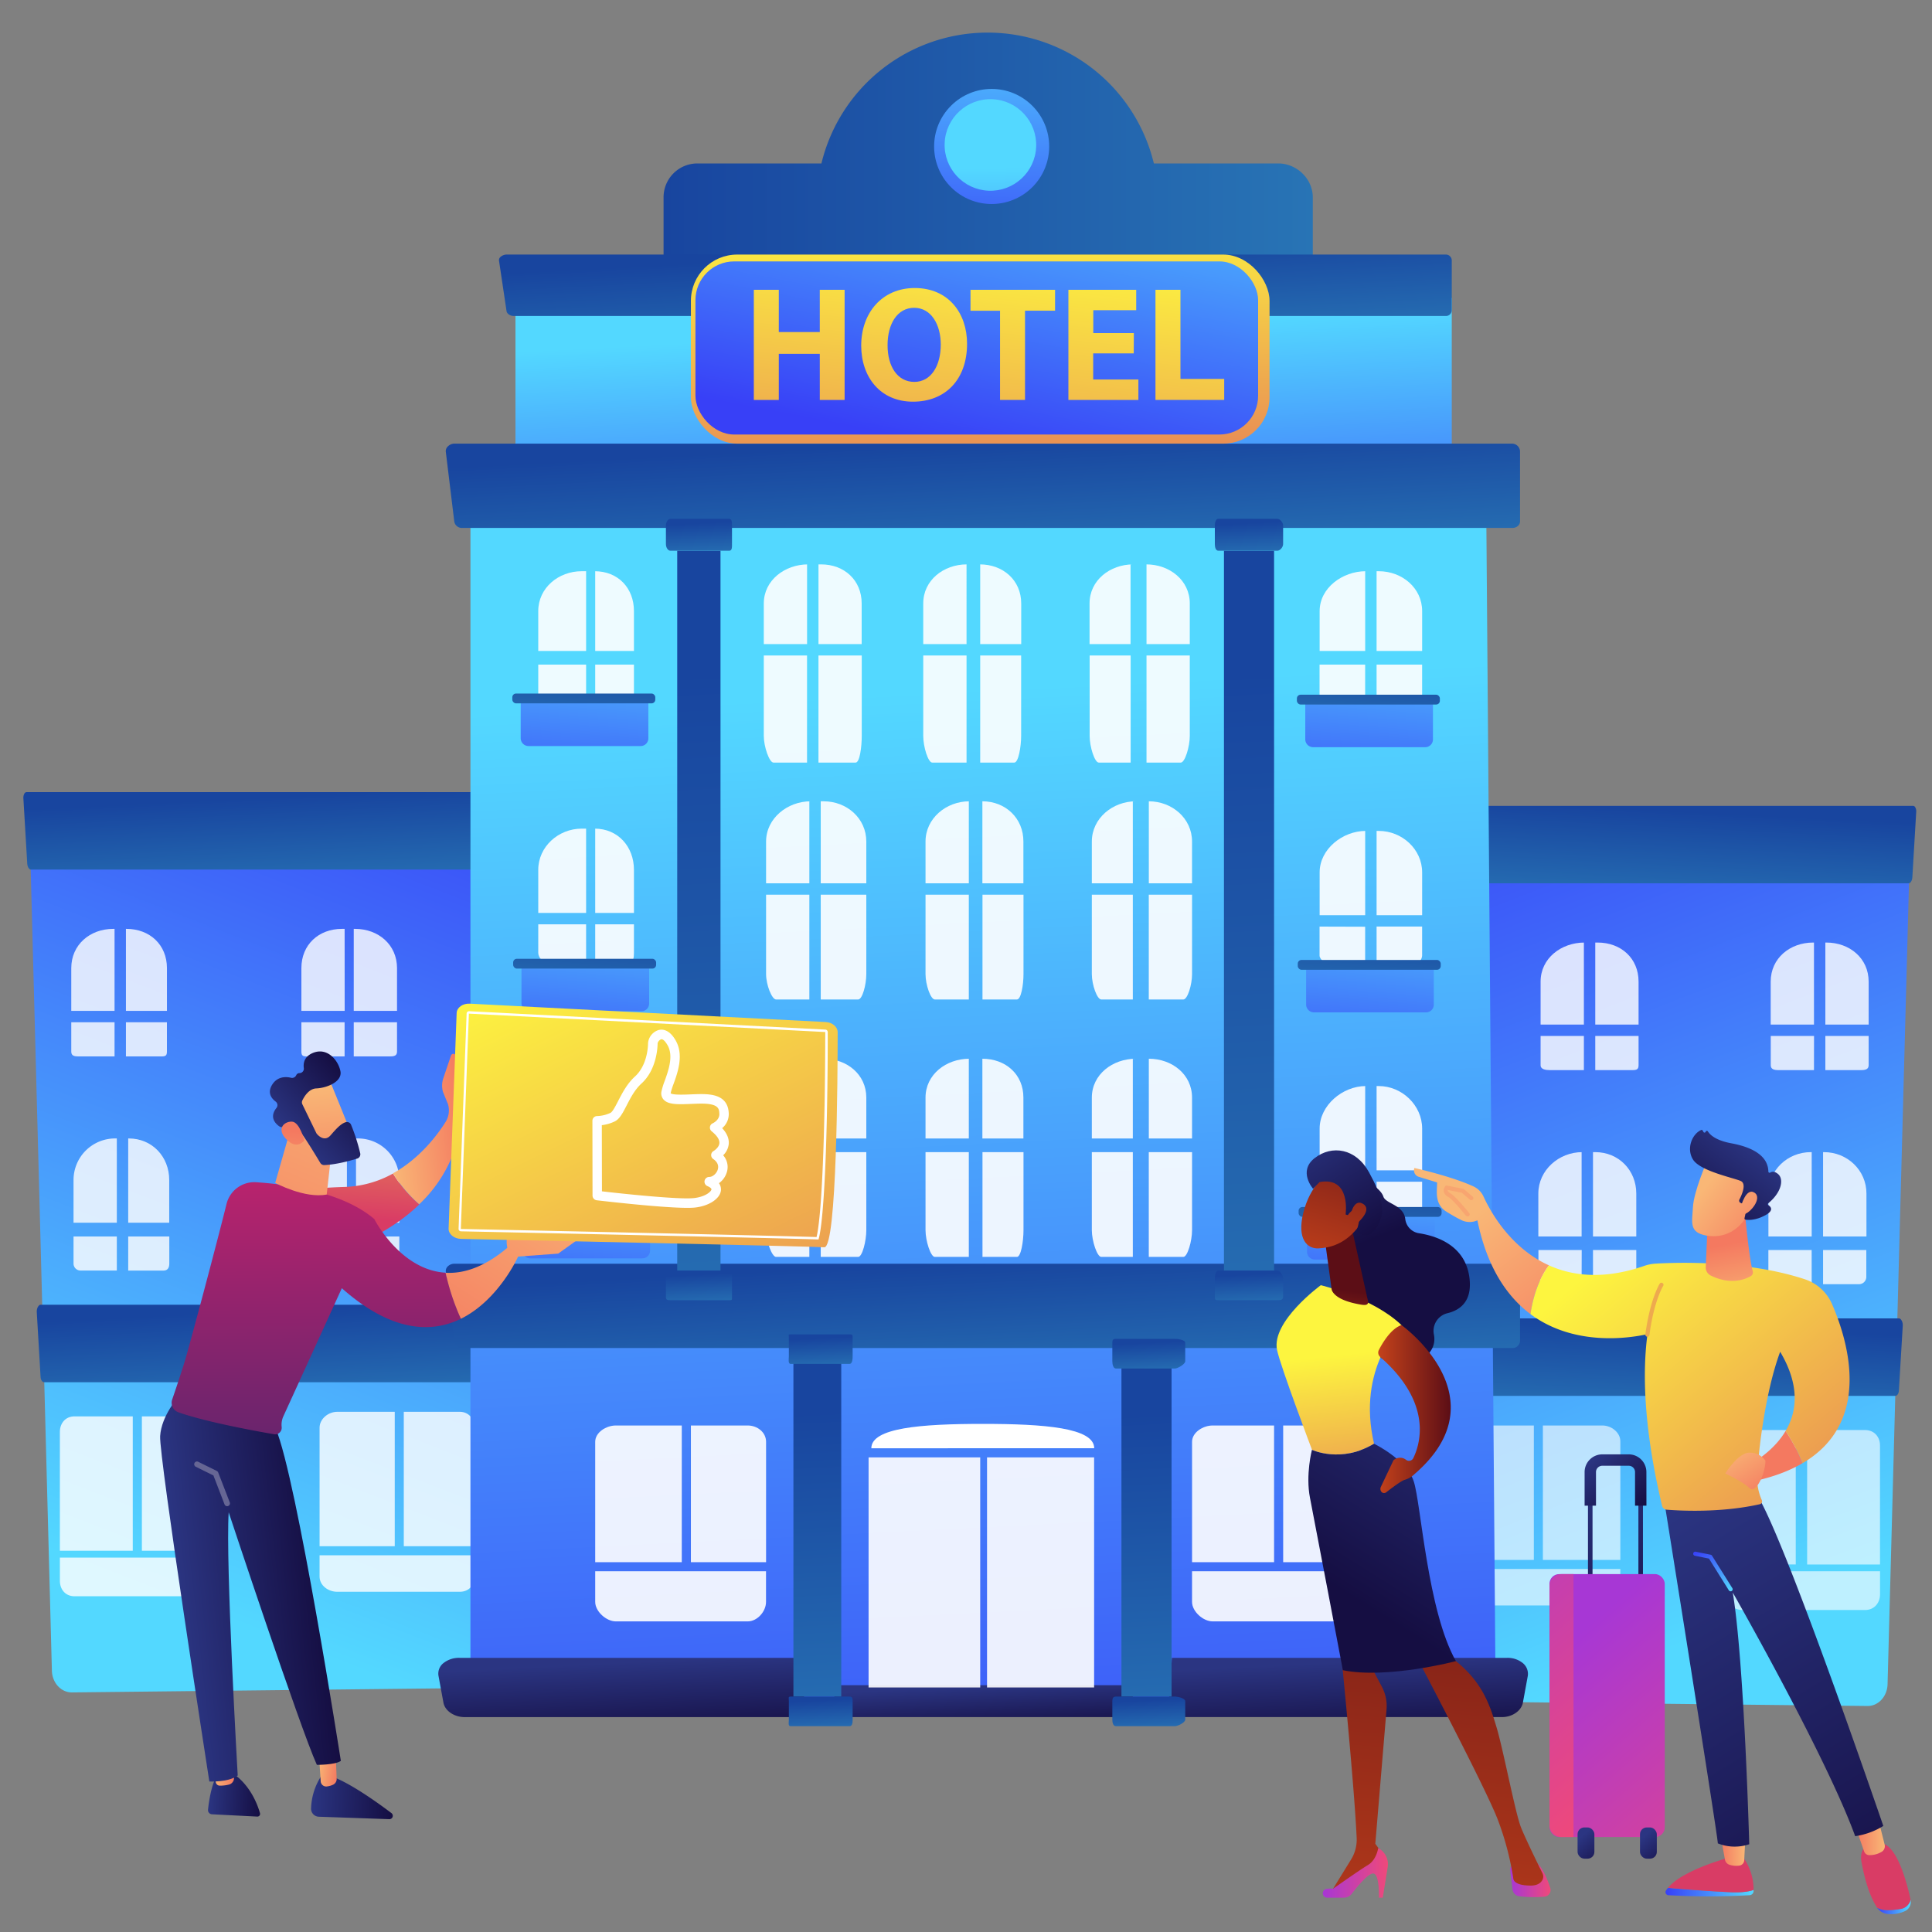 <svg xmlns="http://www.w3.org/2000/svg" xmlns:xlink="http://www.w3.org/1999/xlink" id="Layer_1" data-name="Layer 1" viewBox="0 0 1000 1000"><rect x="0" y="0" width="1000" height="1000" fill="#808080" stroke="none"/><defs><style>.cls-1{fill:url(#linear-gradient);}.cls-2{fill:url(#linear-gradient-2);}.cls-3{fill:url(#linear-gradient-3);}.cls-4{fill:url(#linear-gradient-4);}.cls-5{opacity:0.69;}.cls-27,.cls-6{fill:#fff;}.cls-6,.cls-9{opacity:0.9;}.cls-7{fill:url(#linear-gradient-5);}.cls-8{fill:url(#linear-gradient-6);}.cls-10{fill:url(#linear-gradient-7);}.cls-11{fill:url(#linear-gradient-8);}.cls-12{fill:url(#linear-gradient-9);}.cls-13{fill:url(#linear-gradient-10);}.cls-14{fill:url(#linear-gradient-11);}.cls-15{fill:url(#linear-gradient-12);}.cls-16{fill:url(#linear-gradient-13);}.cls-17{fill:url(#linear-gradient-14);}.cls-18{fill:url(#linear-gradient-15);}.cls-19{fill:url(#linear-gradient-16);}.cls-20{fill:url(#linear-gradient-17);}.cls-21{fill:url(#linear-gradient-18);}.cls-22{fill:url(#linear-gradient-19);}.cls-23{fill:url(#linear-gradient-20);}.cls-24{fill:url(#linear-gradient-21);}.cls-25{fill:url(#linear-gradient-22);}.cls-26{fill:url(#linear-gradient-23);}.cls-28{fill:url(#linear-gradient-24);}.cls-29{fill:url(#linear-gradient-25);}.cls-30{fill:url(#linear-gradient-26);}.cls-31{fill:url(#linear-gradient-27);}.cls-32{fill:url(#linear-gradient-28);}.cls-33{fill:url(#linear-gradient-29);}.cls-34{fill:url(#linear-gradient-30);}.cls-35{fill:url(#linear-gradient-31);}.cls-36{fill:url(#linear-gradient-32);}.cls-37{fill:url(#linear-gradient-33);}.cls-38{fill:url(#linear-gradient-34);}.cls-39{fill:url(#linear-gradient-35);}.cls-40{fill:url(#linear-gradient-36);}.cls-41{fill:url(#linear-gradient-37);}.cls-42{fill:url(#linear-gradient-38);}.cls-43{fill:url(#linear-gradient-39);}.cls-44{fill:url(#linear-gradient-40);}.cls-45{fill:url(#linear-gradient-41);}.cls-46{fill:url(#linear-gradient-42);}.cls-47{fill:url(#linear-gradient-43);}.cls-48{fill:url(#linear-gradient-44);}.cls-49{fill:url(#linear-gradient-45);}.cls-50{fill:url(#linear-gradient-46);}.cls-51{fill:url(#linear-gradient-47);}.cls-52{fill:url(#linear-gradient-48);}.cls-53{fill:url(#linear-gradient-49);}.cls-54{fill:url(#linear-gradient-50);}.cls-55{fill:url(#linear-gradient-51);}.cls-56{fill:url(#linear-gradient-52);}.cls-57{fill:url(#linear-gradient-53);}.cls-58{fill:#666694;}.cls-59{fill:url(#linear-gradient-54);}.cls-60{fill:url(#linear-gradient-55);}.cls-61{fill:url(#linear-gradient-56);}.cls-62{fill:url(#linear-gradient-57);}.cls-63{fill:url(#linear-gradient-58);}.cls-64{fill:url(#linear-gradient-59);}.cls-65{fill:url(#linear-gradient-60);}.cls-66{fill:url(#linear-gradient-61);}.cls-67{fill:url(#linear-gradient-62);}.cls-68{fill:url(#linear-gradient-63);}.cls-69{fill:url(#linear-gradient-64);}.cls-70{fill:url(#linear-gradient-65);}.cls-71{fill:url(#linear-gradient-66);}.cls-72{fill:url(#linear-gradient-67);}.cls-73{fill:url(#linear-gradient-68);}.cls-74{fill:url(#linear-gradient-69);}.cls-75{fill:url(#linear-gradient-70);}.cls-76{fill:url(#linear-gradient-71);}.cls-77{fill:url(#linear-gradient-72);}.cls-78{fill:url(#linear-gradient-73);}.cls-79{fill:url(#linear-gradient-74);}.cls-80{fill:url(#linear-gradient-75);}.cls-81{fill:url(#linear-gradient-76);}.cls-82{fill:url(#linear-gradient-77);}.cls-83{fill:url(#linear-gradient-78);}.cls-84{fill:url(#linear-gradient-79);}.cls-85{fill:url(#linear-gradient-80);}.cls-86{fill:url(#linear-gradient-81);}.cls-87{fill:url(#linear-gradient-82);}.cls-88{fill:url(#linear-gradient-83);}.cls-89{fill:url(#linear-gradient-84);}.cls-90{fill:url(#linear-gradient-85);}.cls-91{fill:url(#linear-gradient-86);}.cls-92{fill:#eeaa4e;}.cls-93{fill:url(#linear-gradient-87);}.cls-94{fill:url(#linear-gradient-88);}.cls-95{fill:url(#linear-gradient-89);}.cls-96{fill:url(#linear-gradient-90);}.cls-97{fill:#f8a570;}.cls-98{fill:url(#linear-gradient-91);}.cls-99{fill:url(#linear-gradient-92);}.cls-100{fill:url(#linear-gradient-93);}.cls-101{fill:url(#New_Gradient_Swatch_20);}.cls-102{fill:url(#linear-gradient-94);}.cls-103{fill:url(#New_Gradient_Swatch_20-2);}.cls-104{fill:url(#linear-gradient-95);}</style><linearGradient id="linear-gradient" x1="343.46" y1="105.51" x2="679.5" y2="105.51" gradientUnits="userSpaceOnUse"><stop offset="0" stop-color="#18459f"></stop><stop offset="1" stop-color="#2874b5"></stop></linearGradient><linearGradient id="linear-gradient-2" x1="516.62" y1="1.57" x2="510.07" y2="147.28" gradientTransform="translate(203.94 -340.74) rotate(45)" gradientUnits="userSpaceOnUse"><stop offset="0" stop-color="#53d8ff"></stop><stop offset="1" stop-color="#3840f7"></stop></linearGradient><linearGradient id="linear-gradient-3" x1="512.85" y1="87.13" x2="514.84" y2="208.44" gradientTransform="translate(566.32 -440.3) rotate(87.62)" xlink:href="#linear-gradient-2"></linearGradient><linearGradient id="linear-gradient-4" x1="-3423.44" y1="829.1" x2="-3249.26" y2="380.11" gradientTransform="matrix(-1, 0, 0, 1, -2495.7, 0)" xlink:href="#linear-gradient-2"></linearGradient><linearGradient id="linear-gradient-5" x1="-3357.42" y1="685.14" x2="-3354.73" y2="738.64" gradientTransform="matrix(-1, 0, 0, 1, -2495.7, 0)" xlink:href="#linear-gradient"></linearGradient><linearGradient id="linear-gradient-6" x1="-3362.03" y1="419.76" x2="-3359.33" y2="473.49" gradientTransform="matrix(-1, 0, 0, 1, -2495.7, 0)" xlink:href="#linear-gradient"></linearGradient><linearGradient id="linear-gradient-7" x1="1275.03" y1="822.1" x2="1449.2" y2="373.11" gradientTransform="translate(-1198.83)" xlink:href="#linear-gradient-2"></linearGradient><linearGradient id="linear-gradient-8" x1="1341.12" y1="678.06" x2="1343.81" y2="731.56" gradientTransform="translate(-1198.83)" xlink:href="#linear-gradient"></linearGradient><linearGradient id="linear-gradient-9" x1="1336.51" y1="412.68" x2="1339.21" y2="466.41" gradientTransform="translate(-1198.83)" xlink:href="#linear-gradient"></linearGradient><linearGradient id="linear-gradient-10" x1="506.39" y1="169.92" x2="514.85" y2="338.3" gradientTransform="matrix(1, 0, 0, 1, 0, 0)" xlink:href="#linear-gradient-2"></linearGradient><linearGradient id="linear-gradient-11" x1="496.07" y1="356.64" x2="529.71" y2="1025.5" gradientTransform="matrix(1, 0, 0, 1, 0, 0)" xlink:href="#linear-gradient-2"></linearGradient><linearGradient id="linear-gradient-12" x1="508.49" y1="652.37" x2="512.15" y2="725.16" xlink:href="#linear-gradient"></linearGradient><linearGradient id="linear-gradient-13" x1="508.48" y1="227.89" x2="512.14" y2="300.68" xlink:href="#linear-gradient"></linearGradient><linearGradient id="linear-gradient-14" x1="504.54" y1="129.07" x2="507.43" y2="186.63" xlink:href="#linear-gradient"></linearGradient><linearGradient id="linear-gradient-15" x1="321.04" y1="860.6" x2="323.08" y2="901.17" gradientUnits="userSpaceOnUse"><stop offset="0" stop-color="#2b3582"></stop><stop offset="1" stop-color="#150e42"></stop></linearGradient><linearGradient id="linear-gradient-16" x1="696.77" y1="860.19" x2="698.79" y2="900.34" xlink:href="#linear-gradient-15"></linearGradient><linearGradient id="linear-gradient-17" x1="508.72" y1="872.48" x2="509.97" y2="897.3" xlink:href="#linear-gradient-15"></linearGradient><linearGradient id="linear-gradient-18" x1="420.09" y1="730.87" x2="429.25" y2="912.98" xlink:href="#linear-gradient"></linearGradient><linearGradient id="linear-gradient-19" x1="424.5" y1="692.73" x2="425.36" y2="709.99" xlink:href="#linear-gradient"></linearGradient><linearGradient id="linear-gradient-20" x1="424.47" y1="880.22" x2="425.34" y2="897.47" xlink:href="#linear-gradient"></linearGradient><linearGradient id="linear-gradient-21" x1="590.49" y1="731.83" x2="599.59" y2="912.79" xlink:href="#linear-gradient"></linearGradient><linearGradient id="linear-gradient-22" x1="594.36" y1="695.02" x2="595.23" y2="712.27" xlink:href="#linear-gradient"></linearGradient><linearGradient id="linear-gradient-23" x1="594.34" y1="880.15" x2="595.21" y2="897.39" xlink:href="#linear-gradient"></linearGradient><linearGradient id="linear-gradient-24" x1="640.28" y1="347.84" x2="659.5" y2="730.12" xlink:href="#linear-gradient"></linearGradient><linearGradient id="linear-gradient-25" x1="646.18" y1="270.8" x2="647.11" y2="289.26" xlink:href="#linear-gradient"></linearGradient><linearGradient id="linear-gradient-26" x1="646.14" y1="659.72" x2="647.01" y2="676.98" xlink:href="#linear-gradient"></linearGradient><linearGradient id="linear-gradient-27" x1="355.52" y1="347.89" x2="374.74" y2="730" xlink:href="#linear-gradient"></linearGradient><linearGradient id="linear-gradient-28" x1="361.45" y1="270.86" x2="362.38" y2="289.31" xlink:href="#linear-gradient"></linearGradient><linearGradient id="linear-gradient-29" x1="361.42" y1="659.77" x2="362.29" y2="677.03" xlink:href="#linear-gradient"></linearGradient><linearGradient id="linear-gradient-30" x1="504.89" y1="109.29" x2="512.72" y2="336.35" gradientUnits="userSpaceOnUse"><stop offset="0" stop-color="#fdf53f"></stop><stop offset="1" stop-color="#d93c65"></stop></linearGradient><linearGradient id="linear-gradient-31" x1="531.89" y1="41.69" x2="495.87" y2="231.22" gradientTransform="matrix(1, 0, 0, 1, 0, 0)" xlink:href="#linear-gradient-2"></linearGradient><linearGradient id="linear-gradient-32" x1="420.34" y1="112.81" x2="392.83" y2="384.01" xlink:href="#linear-gradient-30"></linearGradient><linearGradient id="linear-gradient-33" x1="479.23" y1="118.78" x2="451.72" y2="389.98" xlink:href="#linear-gradient-30"></linearGradient><linearGradient id="linear-gradient-34" x1="527.44" y1="123.67" x2="499.92" y2="394.87" xlink:href="#linear-gradient-30"></linearGradient><linearGradient id="linear-gradient-35" x1="576.18" y1="128.62" x2="548.66" y2="399.81" xlink:href="#linear-gradient-30"></linearGradient><linearGradient id="linear-gradient-36" x1="620.47" y1="133.11" x2="592.95" y2="404.31" xlink:href="#linear-gradient-30"></linearGradient><linearGradient id="linear-gradient-37" x1="713.52" y1="311.56" x2="704.07" y2="431.39" gradientTransform="matrix(1, 0, 0, 1, 0, 0)" xlink:href="#linear-gradient-2"></linearGradient><linearGradient id="linear-gradient-38" x1="710.04" y1="339.66" x2="706.66" y2="382.62" xlink:href="#linear-gradient"></linearGradient><linearGradient id="linear-gradient-39" x1="713.96" y1="448.84" x2="704.51" y2="568.67" gradientTransform="matrix(1, 0, 0, 1, 0, 0)" xlink:href="#linear-gradient-2"></linearGradient><linearGradient id="linear-gradient-40" x1="710.49" y1="476.94" x2="707.1" y2="519.9" xlink:href="#linear-gradient"></linearGradient><linearGradient id="linear-gradient-41" x1="714.4" y1="576.74" x2="704.95" y2="696.56" gradientTransform="matrix(1, 0, 0, 1, 0, 0)" xlink:href="#linear-gradient-2"></linearGradient><linearGradient id="linear-gradient-42" x1="710.93" y1="604.84" x2="707.54" y2="647.8" xlink:href="#linear-gradient"></linearGradient><linearGradient id="linear-gradient-43" x1="307.41" y1="310.95" x2="297.97" y2="430.78" gradientTransform="matrix(1, 0, 0, 1, 0, 0)" xlink:href="#linear-gradient-2"></linearGradient><linearGradient id="linear-gradient-44" x1="303.94" y1="339.06" x2="300.55" y2="382.01" xlink:href="#linear-gradient"></linearGradient><linearGradient id="linear-gradient-45" x1="307.86" y1="448.24" x2="298.41" y2="568.06" gradientTransform="matrix(1, 0, 0, 1, 0, 0)" xlink:href="#linear-gradient-2"></linearGradient><linearGradient id="linear-gradient-46" x1="304.38" y1="476.34" x2="301" y2="519.29" xlink:href="#linear-gradient"></linearGradient><linearGradient id="linear-gradient-47" x1="308.3" y1="576.13" x2="298.85" y2="695.95" gradientTransform="matrix(1, 0, 0, 1, 0, 0)" xlink:href="#linear-gradient-2"></linearGradient><linearGradient id="linear-gradient-48" x1="304.82" y1="604.23" x2="301.44" y2="647.19" xlink:href="#linear-gradient"></linearGradient><linearGradient id="linear-gradient-49" x1="-6969.63" y1="567.27" x2="-6942.57" y2="567.27" gradientTransform="translate(7097.43 715.03) rotate(2.91)" xlink:href="#linear-gradient-15"></linearGradient><linearGradient id="linear-gradient-50" x1="-6778.53" y1="407.8" x2="-6767.55" y2="407.8" gradientTransform="translate(6799.97 -246.83) rotate(-6.43)" gradientUnits="userSpaceOnUse"><stop offset="0" stop-color="#f9b776"></stop><stop offset="1" stop-color="#f47960"></stop></linearGradient><linearGradient id="linear-gradient-51" x1="-6850.96" y1="352.75" x2="-6808.5" y2="352.75" gradientTransform="translate(7020.37 816.42) rotate(2)" xlink:href="#linear-gradient-15"></linearGradient><linearGradient id="linear-gradient-52" x1="-6954.28" y1="451.16" x2="-6943.37" y2="451.16" gradientTransform="translate(7115.39 1413.55) rotate(7.83)" xlink:href="#linear-gradient-50"></linearGradient><linearGradient id="linear-gradient-53" x1="-6786.07" y1="312.47" x2="-6711.65" y2="312.47" gradientTransform="translate(6799.97 -246.83) rotate(-6.43)" xlink:href="#linear-gradient-15"></linearGradient><linearGradient id="linear-gradient-54" x1="-6662.81" y1="5.79" x2="-6685.01" y2="128.57" gradientTransform="translate(6799.97 -246.83) rotate(-6.43)" xlink:href="#linear-gradient-30"></linearGradient><linearGradient id="linear-gradient-55" x1="-6650.78" y1="89.69" x2="-6610.22" y2="89.69" xlink:href="#linear-gradient-50"></linearGradient><linearGradient id="linear-gradient-56" x1="-6688.1" y1="78.79" x2="-6710.3" y2="289.08" gradientTransform="translate(6799.97 -246.83) rotate(-6.43)" gradientUnits="userSpaceOnUse"><stop offset="0" stop-color="#cb236d"></stop><stop offset="1" stop-color="#4c246d"></stop></linearGradient><linearGradient id="linear-gradient-57" x1="-6558.93" y1="98.53" x2="-6646.57" y2="207.57" xlink:href="#linear-gradient-50"></linearGradient><linearGradient id="linear-gradient-58" x1="-6542.31" y1="111.89" x2="-6629.96" y2="220.93" xlink:href="#linear-gradient-50"></linearGradient><linearGradient id="linear-gradient-59" x1="-6657.53" y1="32.64" x2="-6742.42" y2="188.61" xlink:href="#linear-gradient-50"></linearGradient><linearGradient id="linear-gradient-60" x1="-5589.15" y1="-255.54" x2="-5626.66" y2="-205.91" gradientTransform="translate(4510.71 -2960.81) rotate(-41.65)" xlink:href="#linear-gradient-50"></linearGradient><linearGradient id="linear-gradient-61" x1="-5617.8" y1="-243.57" x2="-5572.99" y2="-243.57" gradientTransform="translate(4510.71 -2960.81) rotate(-41.65)" xlink:href="#linear-gradient-15"></linearGradient><linearGradient id="linear-gradient-62" x1="-5644.1" y1="-216.24" x2="-5614" y2="-247.11" gradientTransform="translate(4510.71 -2960.81) rotate(-41.65)" xlink:href="#linear-gradient-50"></linearGradient><linearGradient id="linear-gradient-63" x1="-3196.38" y1="490.28" x2="-3393.72" y2="892.99" gradientTransform="matrix(-1, 0, 0, 1, -2909.99, 0)" xlink:href="#linear-gradient-30"></linearGradient><linearGradient id="linear-gradient-64" x1="-3719.28" y1="577.46" x2="-3694.64" y2="639.27" gradientTransform="translate(4410.87)" xlink:href="#linear-gradient-15"></linearGradient><linearGradient id="linear-gradient-65" x1="-3629.2" y1="973.2" x2="-3608.3" y2="973.2" gradientTransform="translate(4410.87)" gradientUnits="userSpaceOnUse"><stop offset="0" stop-color="#a737d5"></stop><stop offset="1" stop-color="#ef497a"></stop></linearGradient><linearGradient id="linear-gradient-66" x1="-3717.49" y1="1055.61" x2="-3687.42" y2="704.15" gradientTransform="translate(4410.87)" gradientUnits="userSpaceOnUse"><stop offset="0" stop-color="#c4421b"></stop><stop offset="1" stop-color="#5c0e16"></stop></linearGradient><linearGradient id="linear-gradient-67" x1="-3726.28" y1="969.39" x2="-3692.47" y2="969.39" xlink:href="#linear-gradient-65"></linearGradient><linearGradient id="linear-gradient-68" x1="-3657" y1="1060.84" x2="-3626.93" y2="709.29" xlink:href="#linear-gradient-66"></linearGradient><linearGradient id="linear-gradient-69" x1="-3716.75" y1="701.19" x2="-3701.72" y2="840.69" gradientTransform="translate(4410.87)" xlink:href="#linear-gradient-30"></linearGradient><linearGradient id="linear-gradient-70" x1="-3633.92" y1="708.04" x2="-3709.11" y2="828.33" gradientTransform="translate(4410.87)" xlink:href="#linear-gradient-15"></linearGradient><linearGradient id="linear-gradient-71" x1="-3720.79" y1="709.18" x2="-3715.14" y2="667.85" xlink:href="#linear-gradient-66"></linearGradient><linearGradient id="linear-gradient-72" x1="-3697.51" y1="729.32" x2="-3659.99" y2="729.32" xlink:href="#linear-gradient-66"></linearGradient><linearGradient id="linear-gradient-73" x1="-3791.95" y1="509.21" x2="-3742.66" y2="421.49" gradientTransform="translate(4300.6 -576.84) rotate(-11.2)" xlink:href="#linear-gradient-66"></linearGradient><linearGradient id="linear-gradient-74" x1="-3781.35" y1="432.82" x2="-3756.7" y2="494.64" gradientTransform="translate(4300.6 -576.84) rotate(-11.2)" xlink:href="#linear-gradient-15"></linearGradient><linearGradient id="linear-gradient-75" x1="-3781.45" y1="515.1" x2="-3732.17" y2="427.39" gradientTransform="translate(4300.6 -576.84) rotate(-11.2)" xlink:href="#linear-gradient-66"></linearGradient><linearGradient id="linear-gradient-76" x1="-3160.37" y1="703.79" x2="-3186.94" y2="743.64" gradientTransform="matrix(-1, 0, 0, 1, -2295.96, 0)" xlink:href="#linear-gradient-50"></linearGradient><linearGradient id="linear-gradient-77" x1="-3203.61" y1="979.35" x2="-3158.01" y2="979.35" gradientTransform="matrix(-1, 0, 0, 1, -2295.96, 0)" xlink:href="#linear-gradient-2"></linearGradient><linearGradient id="linear-gradient-78" x1="-3158.16" y1="903.06" x2="-3168.54" y2="935.3" gradientTransform="matrix(-1, 0, 0, 1, -2295.96, 0)" xlink:href="#linear-gradient-30"></linearGradient><linearGradient id="linear-gradient-79" x1="-3199.4" y1="957.94" x2="-3186.56" y2="957.94" gradientTransform="matrix(-1, 0, 0, 1, -2295.96, 0)" xlink:href="#linear-gradient-50"></linearGradient><linearGradient id="linear-gradient-80" x1="-3285.01" y1="987.03" x2="-3267.54" y2="987.03" gradientTransform="matrix(-1, 0, 0, 1, -2295.96, 0)" xlink:href="#linear-gradient-2"></linearGradient><linearGradient id="linear-gradient-81" x1="-3240.75" y1="876.46" x2="-3251.13" y2="908.7" gradientTransform="matrix(-1, 0, 0, 1, -2295.96, 0)" xlink:href="#linear-gradient-30"></linearGradient><linearGradient id="linear-gradient-82" x1="-3271.55" y1="951.24" x2="-3256.2" y2="951.24" gradientTransform="matrix(-1, 0, 0, 1, -2295.96, 0)" xlink:href="#linear-gradient-50"></linearGradient><linearGradient id="linear-gradient-83" x1="-3147.37" y1="785.57" x2="-3278.45" y2="1000.28" gradientTransform="matrix(-1, 0, 0, 1, -2295.96, 0)" xlink:href="#linear-gradient-15"></linearGradient><linearGradient id="linear-gradient-84" x1="-3188.66" y1="825.35" x2="-3176.48" y2="801.46" gradientTransform="matrix(-1, 0, 0, 1, -2295.96, 0)" xlink:href="#linear-gradient-2"></linearGradient><linearGradient id="linear-gradient-85" x1="-3060.39" y1="627.85" x2="-3121.19" y2="706.96" gradientTransform="matrix(-1, 0, 0, 1, -2295.96, 0)" xlink:href="#linear-gradient-50"></linearGradient><linearGradient id="linear-gradient-86" x1="-3132.52" y1="646.39" x2="-3335.52" y2="886.98" gradientTransform="matrix(-1, 0, 0, 1, -2295.96, 0)" xlink:href="#linear-gradient-30"></linearGradient><linearGradient id="linear-gradient-87" x1="-3195.92" y1="678.98" x2="-3189.27" y2="644.06" gradientTransform="matrix(-1, 0, 0, 1, -2295.96, 0)" xlink:href="#linear-gradient-50"></linearGradient><linearGradient id="linear-gradient-88" x1="-3177.92" y1="614.91" x2="-3215.87" y2="643.95" gradientTransform="matrix(-1, 0, 0, 1, -2295.96, 0)" xlink:href="#linear-gradient-50"></linearGradient><linearGradient id="linear-gradient-89" x1="-3204.64" y1="591.91" x2="-3169.29" y2="637.43" gradientTransform="matrix(-1, 0, 0, 1, -2295.96, 0)" xlink:href="#linear-gradient-15"></linearGradient><linearGradient id="linear-gradient-90" x1="-3182.63" y1="608.76" x2="-3220.58" y2="637.8" gradientTransform="matrix(-1, 0, 0, 1, -2295.96, 0)" xlink:href="#linear-gradient-50"></linearGradient><linearGradient id="linear-gradient-91" x1="-3192.03" y1="748.4" x2="-3209.54" y2="774.67" gradientTransform="matrix(-1, 0, 0, 1, -2295.96, 0)" xlink:href="#linear-gradient-50"></linearGradient><linearGradient id="linear-gradient-92" x1="-3098.69" y1="775.19" x2="-3165.6" y2="851.84" gradientTransform="matrix(-1, 0, 0, 1, -2295.96, 0)" xlink:href="#linear-gradient-15"></linearGradient><linearGradient id="linear-gradient-93" x1="-3119.71" y1="754.67" x2="-3144.22" y2="782.75" gradientTransform="matrix(-1, 0, 0, 1, -2295.96, 0)" xlink:href="#linear-gradient-15"></linearGradient><linearGradient id="New_Gradient_Swatch_20" x1="-3102.8" y1="854.17" x2="-3225.62" y2="994.87" gradientTransform="matrix(1, 0, 0, -1, 3959.63, 1765.61)" xlink:href="#linear-gradient-65"></linearGradient><linearGradient id="linear-gradient-94" x1="-3146.45" y1="950.84" x2="-3159.84" y2="966.18" gradientTransform="matrix(1, 0, 0, -1, 4002.39, 1907.92)" xlink:href="#linear-gradient-15"></linearGradient><linearGradient id="New_Gradient_Swatch_20-2" x1="-3020.67" y1="785.2" x2="-3142.6" y2="924.87" gradientTransform="matrix(-1, 0, 0, 1, -2295.96, 0)" xlink:href="#linear-gradient-65"></linearGradient><linearGradient id="linear-gradient-95" x1="-3114.13" y1="950.84" x2="-3127.52" y2="966.18" gradientTransform="matrix(1, 0, 0, -1, 3937.76, 1907.92)" xlink:href="#linear-gradient-15"></linearGradient></defs><path class="cls-1" d="M661.61,84.6H597.24a88.51,88.51,0,0,0-172.07,0H360.81a17.5,17.5,0,0,0-17.35,17.55v32h84a88.5,88.5,0,0,0,167.6,0H679.5v-32C679.5,92.55,671.21,84.6,661.61,84.6Z"></path><circle class="cls-2" cx="513.28" cy="75.81" r="29.78" transform="translate(96.73 385.15) rotate(-45)"></circle><circle class="cls-3" cx="512.65" cy="75.03" r="23.7" transform="translate(416.38 584.12) rotate(-87.62)"></circle><path class="cls-4" d="M744.51,447.26a12.27,12.27,0,0,1,3.19-8.2,9.68,9.68,0,0,1,7.43-3.19l223,8c5.67.2,10.13,5.54,10,11.93L977,871.77c-.17,6.31-4.79,11.31-10.39,11.25l-218.47-2.39a9.78,9.78,0,0,1-7.28-3.51,12.42,12.42,0,0,1-2.91-8.29Z"></path><g class="cls-5"><path class="cls-6" d="M935.37,740.19h30c4.6,0,7.72,3.38,7.72,8v61.59H935.37Z"></path><path class="cls-6" d="M901.89,740.19h27.59v69.57H892.92V748.17C892.92,743.57,897.29,740.19,901.89,740.19Z"></path><path class="cls-6" d="M973.1,825.23c0,4.59-3.12,8.11-7.72,8.11H901.89c-4.6,0-9-3.52-9-8.11V813.29H973.1Z"></path></g><g class="cls-5"><path class="cls-6" d="M798.59,737.83h30.83c4.59,0,9.26,3.57,9.26,8.17v61.4H798.59Z"></path><path class="cls-6" d="M765.92,737.83h28V807.4H757.32V746A8.43,8.43,0,0,1,765.92,737.83Z"></path><path class="cls-6" d="M838.68,823.06c0,4.59-4.67,7.92-9.26,7.92h-63.5c-4.6,0-8.6-3.33-8.6-7.92V812.11h81.36Z"></path></g><path class="cls-7" d="M739.85,682.41H983c.52,0,1,.59,1.38,1.26a5.25,5.25,0,0,1,.48,2.58l-2,33.49c-.09,1.65-.9,2.76-1.86,2.76H739.85c-1,0-1.39-1.06-1.39-2.84V686C738.46,684.25,738.82,682.41,739.85,682.41Z"></path><path class="cls-8" d="M742.35,417.11H989.94a1.41,1.41,0,0,1,1.41.78,4.23,4.23,0,0,1,.48,2.34l-2,33.85c-.1,1.65-.92,3.12-1.9,3.12H742.35c-1.05,0-1.53-2-1.53-3.8V419.77C740.82,418,741.3,417.11,742.35,417.11Z"></path><g class="cls-9"><path class="cls-6" d="M943.62,596.34h.45c12.09,0,22,9.35,22,21.44V640H943.62Z"></path><path class="cls-6" d="M966,647v14a3.79,3.79,0,0,1-4,3.69H943.62V647Z"></path><path class="cls-6" d="M937.29,596.34h.44V640h-22.4V617.78C915.33,605.69,925.2,596.34,937.29,596.34Z"></path><path class="cls-6" d="M937.73,664.72H919.31a3.79,3.79,0,0,1-4-3.69V647h22.4Z"></path><path class="cls-6" d="M824.53,596.34h1.18c12.09,0,21.23,9.35,21.23,21.44V640H824.53Z"></path><path class="cls-6" d="M846.94,647v14c0,2.16-1.09,3.69-3.25,3.69H824.53V647Z"></path><path class="cls-6" d="M818.93,596.34h-.29V640h-22.4V617.78C796.24,605.69,806.84,596.34,818.93,596.34Z"></path><path class="cls-6" d="M818.64,664.72H801c-2.16,0-4.71-1.53-4.71-3.69V647h22.4Z"></path></g><g class="cls-9"><path class="cls-6" d="M944.8,487.86h.5c12.09,0,21.91,8.14,21.91,20.23v22.22H944.8Z"></path><path class="cls-6" d="M967.21,536.2v15.15c0,2.15-1.77,2.54-3.93,2.54H944.8V536.2Z"></path><path class="cls-6" d="M938.52,487.86h.39v42.45h-22.4V508.09C916.51,496,926.43,487.86,938.52,487.86Z"></path><path class="cls-6" d="M938.91,553.89H920.54c-2.16,0-4-.39-4-2.54V536.2h22.4Z"></path><path class="cls-6" d="M825.71,487.86h1.23c12.09,0,21.18,8.14,21.18,20.23v22.22H825.71Z"></path><path class="cls-6" d="M848.12,536.2v15.15c0,2.15-1,2.54-3.2,2.54H825.71V536.2Z"></path><path class="cls-6" d="M820.16,487.86h-.34v42.45H797.41V508.09C797.41,496,808.07,487.86,820.16,487.86Z"></path><path class="cls-6" d="M819.82,553.89H802.18c-2.16,0-4.77-.39-4.77-2.54V536.2h22.41Z"></path></g><path class="cls-10" d="M259.43,440.26a12.37,12.37,0,0,0-3.19-8.2,9.7,9.7,0,0,0-7.43-3.19l-222.95,8c-5.68.2-10.13,5.54-10,11.93l11,415.94c.16,6.31,4.78,11.31,10.39,11.25l218.47-2.39a9.78,9.78,0,0,0,7.27-3.51,12.39,12.39,0,0,0,2.92-8.29Z"></path><g class="cls-9"><path class="cls-6" d="M68.72,733.11H38.55c-4.59,0-7.56,3.46-7.56,8.06v61.51H68.72Z"></path><path class="cls-6" d="M102.05,733.11H73.44v69.57H110V741.17A7.78,7.78,0,0,0,102.05,733.11Z"></path><path class="cls-6" d="M31,818.22c0,4.6,3,8,7.56,8h63.5a7.77,7.77,0,0,0,7.94-8v-12H31Z"></path></g><g class="cls-9"><path class="cls-6" d="M204.32,730.75h-29.8c-4.6,0-9.11,3.65-9.11,8.25v61.32h38.91Z"></path><path class="cls-6" d="M238,730.75H209v69.57h36.55V739C245.59,734.4,242.61,730.75,238,730.75Z"></path><path class="cls-6" d="M165.41,816.05c0,4.6,4.51,7.85,9.11,7.85H238c4.59,0,7.57-3.25,7.57-7.85V805H165.41Z"></path></g><path class="cls-11" d="M264.08,675.34H20.9c-.53,0-1,.62-1.39,1.29a5.45,5.45,0,0,0-.47,2.6L21,712.69c.1,1.65.9,2.74,1.86,2.74H264.08c1,0,1.55-1,1.55-2.77V679C265.63,677.25,265.12,675.34,264.08,675.34Z"></path><path class="cls-12" d="M261.58,410H14a1.43,1.43,0,0,0-1.41.81,4.42,4.42,0,0,0-.49,2.36l2,33.82c.1,1.65.92,3.1,1.9,3.1H261.58c1.06,0,1.7-1.95,1.7-3.73V412.77C263.28,411,262.64,410,261.58,410Z"></path><g class="cls-9"><path class="cls-6" d="M60.47,589.26h-.6a21.51,21.51,0,0,0-21.81,21.51v22.12H60.47Z"></path><path class="cls-6" d="M38.06,640V654a3.61,3.61,0,0,0,3.83,3.62H60.47V640Z"></path><path class="cls-6" d="M66.65,589.26h-.29v43.63H87.59V610.77C87.59,598.69,78.73,589.26,66.65,589.26Z"></path><path class="cls-6" d="M66.36,657.65H84.63c2.15,0,3-1.47,3-3.62V640H66.36Z"></path><path class="cls-6" d="M179.56,589.26h-1.33c-12.09,0-21.07,9.43-21.07,21.51v22.12h22.4Z"></path><path class="cls-6" d="M157.16,640V654c0,2.15.93,3.62,3.09,3.62h19.31V640Z"></path><path class="cls-6" d="M185,589.26h-.73v43.63h22.4V610.77A21.39,21.39,0,0,0,185,589.26Z"></path><path class="cls-6" d="M184.28,657.65H203a3.49,3.49,0,0,0,3.69-3.62V640h-22.4Z"></path></g><g class="cls-9"><path class="cls-6" d="M59.29,480.78h-.66c-12.08,0-21.74,8.22-21.74,20.31v22.14h22.4Z"></path><path class="cls-6" d="M36.89,529.13v15.21c0,2.16,1.61,2.47,3.76,2.47H59.29V529.13Z"></path><path class="cls-6" d="M65.42,480.78h-.24v42.45H86.41V501.09C86.41,489,77.5,480.78,65.42,480.78Z"></path><path class="cls-6" d="M65.18,546.81H83.4c2.15,0,3-.31,3-2.47V529.13H65.18Z"></path><path class="cls-6" d="M178.38,480.78H177c-12.09,0-21,8.22-21,20.31v22.14h22.4Z"></path><path class="cls-6" d="M156,529.13v15.21c0,2.16.88,2.47,3,2.47h19.36V529.13Z"></path><path class="cls-6" d="M183.78,480.78h-.68v42.45h22.4V501.09C205.5,489,195.86,480.78,183.78,480.78Z"></path><path class="cls-6" d="M183.1,546.81h18.66c2.15,0,3.74-.31,3.74-2.47V529.13H183.1Z"></path></g><rect class="cls-13" x="266.81" y="154.17" width="484.62" height="140.31"></rect><path class="cls-14" d="M769.13,244.49c-.11-3-19.74-5.49-23.24-7.48A23.85,23.85,0,0,0,733,234.28l-473.66,26.1c-8.8.48-15.84,5.17-15.84,10.79V876.83c0,6,8.18,10.39,17.59,10.39h496c4.58,0,9-1,12.18-3s5-4.79,4.85-7.71Z"></path><path class="cls-15" d="M782.77,654.11H234.94a4.82,4.82,0,0,0-3.12,1.32,3.27,3.27,0,0,0-1.07,2.76l4.4,36.3a4.08,4.08,0,0,0,4.19,3.25H782.77a3.85,3.85,0,0,0,4-3.64V657.93A4,4,0,0,0,782.77,654.11Z"></path><path class="cls-16" d="M782.77,229.63H234.94a4.87,4.87,0,0,0-3.12,1.42,3.33,3.33,0,0,0-1.07,2.8l4.4,36.23a4,4,0,0,0,4.19,3.18H782.77c2.33,0,4-1.54,4-3.45V233.65A4.15,4.15,0,0,0,782.77,229.63Z"></path><path class="cls-17" d="M748.27,131.76H262a5,5,0,0,0-2.77,1.08,2.25,2.25,0,0,0-.95,2l3.91,26.22c.19,1.27,1.8,2.49,3.72,2.49H748.27a3,3,0,0,0,3.16-2.86v-26A3.06,3.06,0,0,0,748.27,131.76Z"></path><path class="cls-18" d="M238,858.1a12.88,12.88,0,0,0-8.42,2.68,6.9,6.9,0,0,0-2.63,6.55l2.58,14c.77,4.13,5.48,7.44,11,7.44H416.93L414.7,858.1Z"></path><path class="cls-19" d="M788.17,860.78a12.47,12.47,0,0,0-8.26-2.68H606.6l-2.18,30.66h173c5.46,0,10.08-3.36,10.83-7.49l2.53-13.8A7.19,7.19,0,0,0,788.17,860.78Z"></path><path class="cls-6" d="M500.28,292.12h.13c-12,0-22.54,8.2-22.54,20.22v21.05h22.41Z"></path><path class="cls-6" d="M477.87,339.29v41.63c0,5.6,2.51,13.79,4.66,13.79h17.75V339.29Z"></path><path class="cls-6" d="M507.16,292.12h.19v41.27h21.23V312.34C528.58,300.32,519.18,292.12,507.16,292.12Z"></path><path class="cls-6" d="M507.35,394.71H525c2.15,0,3.54-8.19,3.54-13.79V339.29H507.35Z"></path><path class="cls-6" d="M501.46,414.75h.28c-12,0-22.69,8.82-22.69,20.84V457.2h22.41Z"></path><path class="cls-6" d="M479.05,463.1v41.07c0,5.6,2.66,13.16,4.8,13.16h17.61V463.1Z"></path><path class="cls-6" d="M508.48,414.75h0V457.2h21.23V435.59C529.76,423.57,520.51,414.75,508.48,414.75Z"></path><path class="cls-6" d="M508.53,517.33h17.84c2.14,0,3.39-7.56,3.39-13.16V463.1H508.53Z"></path><path class="cls-6" d="M501.46,548h.28c-12,0-22.69,8.11-22.69,20.14v21.13h22.41Z"></path><path class="cls-6" d="M479.05,596.34v40.37c0,5.59,2.66,13.86,4.8,13.86h17.61V596.34Z"></path><path class="cls-6" d="M508.48,548h0v41.27h21.23V568.13C529.76,556.1,520.51,548,508.48,548Z"></path><path class="cls-6" d="M508.53,650.57h17.84c2.14,0,3.39-8.27,3.39-13.86V596.34H508.53Z"></path><path class="cls-6" d="M585.17,292.12h1.39c-12,0-22.61,8.2-22.61,20.22v21.05h21.22Z"></path><path class="cls-6" d="M564,339.29v41.63c0,5.6,2.58,13.79,4.73,13.79h16.49V339.29Z"></path><path class="cls-6" d="M593.31,292.12h.12v41.27h22.4V312.34C615.83,300.32,605.33,292.12,593.31,292.12Z"></path><path class="cls-6" d="M593.43,394.71h17.76c2.14,0,4.64-8.19,4.64-13.79V339.29h-22.4Z"></path><path class="cls-6" d="M586.35,414.75h1.54c-12,0-22.76,8.82-22.76,20.84V457.2h21.22Z"></path><path class="cls-6" d="M565.13,463.1v41.07c0,5.6,2.73,13.16,4.87,13.16h16.35V463.1Z"></path><path class="cls-6" d="M594.63,414.75h0V457.2H617V435.59C617,423.57,606.65,414.75,594.63,414.75Z"></path><path class="cls-6" d="M594.61,517.33h17.91c2.14,0,4.49-7.56,4.49-13.16V463.1h-22.4Z"></path><path class="cls-6" d="M586.35,548h1.54c-12,0-22.76,8.11-22.76,20.14v21.13h21.22Z"></path><path class="cls-6" d="M565.13,596.34v40.37c0,5.59,2.73,13.86,4.87,13.86h16.35V596.34Z"></path><path class="cls-6" d="M594.63,548h0v41.27H617V568.13C617,556.1,606.65,548,594.63,548Z"></path><path class="cls-6" d="M594.61,650.57h17.91c2.14,0,4.49-8.27,4.49-13.86V596.34h-22.4Z"></path><path class="cls-6" d="M417.74,292.12h.5c-12,0-22.9,8.2-22.9,20.22v21.05h22.4Z"></path><path class="cls-6" d="M395.34,339.29v41.63c0,5.6,2.87,13.79,5,13.79h17.38V339.29Z"></path><path class="cls-6" d="M425,292.12h-1.35v41.27H446V312.34C446,300.32,437,292.12,425,292.12Z"></path><path class="cls-6" d="M423.64,394.71h19.23c2.15,0,3.17-8.19,3.17-13.79V339.29h-22.4Z"></path><path class="cls-6" d="M418.92,414.75h.65c-12,0-23.05,8.82-23.05,20.84V457.2h22.4Z"></path><path class="cls-6" d="M396.52,463.1v41.07c0,5.6,3,13.16,5.16,13.16h17.24V463.1Z"></path><path class="cls-6" d="M426.31,414.75h-1.5V457.2H448.4V435.59C448.4,423.57,438.34,414.75,426.31,414.75Z"></path><path class="cls-6" d="M424.81,517.33H444.2c2.14,0,4.2-7.56,4.2-13.16V463.1H424.81Z"></path><path class="cls-6" d="M418.92,548h.65c-12,0-23.05,8.11-23.05,20.14v21.13h22.4Z"></path><path class="cls-6" d="M396.52,596.34v40.37c0,5.59,3,13.86,5.16,13.86h17.24V596.34Z"></path><path class="cls-6" d="M426.31,548h-1.5v41.27H448.4V568.13C448.4,556.1,438.34,548,426.31,548Z"></path><path class="cls-6" d="M424.81,650.57H444.2c2.14,0,4.2-8.27,4.2-13.86V596.34H424.81Z"></path><path class="cls-6" d="M352.89,737.83H318.75c-4.94,0-10.67,3.51-10.67,8.45v62.3h44.81Z"></path><path class="cls-6" d="M387,737.83H357.61v70.75h38.91v-62.3C396.52,741.34,392,737.83,387,737.83Z"></path><path class="cls-6" d="M308.08,829.15c0,4.94,5.73,10.08,10.67,10.08H387c5,0,9.49-5.14,9.49-10.08V813.29H308.08Z"></path><path class="cls-6" d="M659.46,737.83H627.68c-4.94,0-10.67,3.51-10.67,8.45v62.3h42.45Z"></path><path class="cls-6" d="M696,737.83H664.17v70.75h40.09v-62.3C704.26,741.34,700.91,737.83,696,737.83Z"></path><path class="cls-6" d="M617,829.15c0,4.94,5.73,10.08,10.67,10.08H696c4.95,0,8.3-5.14,8.3-10.08V813.29H617Z"></path><rect class="cls-20" x="431.89" y="872.25" width="154.46" height="16.51"></rect><rect class="cls-21" x="410.67" y="701.28" width="24.76" height="176.87"></rect><path class="cls-22" d="M439.74,690.66h-30.5c-1.46,0-.93.18-.93,1.69v9.59c0,1.51-.53,4,.93,4h30.5c1.46,0,1.58-2.54,1.58-4v-9.59C441.32,690.84,441.2,690.66,439.74,690.66Z"></path><path class="cls-23" d="M439.74,878.14h-30.5c-1.46,0-.93.86-.93,2.37v9.59c0,1.51-.53,3.37.93,3.37h30.5c1.46,0,1.58-1.86,1.58-3.37v-9.59C441.32,879,441.2,878.14,439.74,878.14Z"></path><rect class="cls-24" x="580.46" y="702.46" width="25.94" height="175.69"></rect><path class="cls-25" d="M608.12,693H577.63c-1.47,0-1.89.47-1.89,2v9.59c0,1.51.42,3.76,1.89,3.76h30.49c1.47,0,5.35-2.25,5.35-3.76V695C613.47,693.49,609.59,693,608.12,693Z"></path><path class="cls-26" d="M608.12,878.14H577.63c-1.47,0-1.89.86-1.89,2.37v9.59c0,1.51.42,3.37,1.89,3.37h30.49c1.47,0,5.35-1.86,5.35-3.37v-9.59C613.47,879,609.59,878.14,608.12,878.14Z"></path><path class="cls-27" d="M451,749.62C451,739,476.83,737,508.68,737s57.68,2,57.68,12.6Z"></path><rect class="cls-6" x="449.58" y="754.34" width="57.78" height="119.09"></rect><rect class="cls-6" x="510.89" y="754.34" width="55.42" height="119.09"></rect><rect class="cls-28" x="633.52" y="285.05" width="25.94" height="372.6"></rect><path class="cls-29" d="M661.14,268.54h-30.5c-1.46,0-1.84,2-1.84,3.5v9.59c0,1.51.38,3.42,1.84,3.42h30.5c1.46,0,3-1.91,3-3.42V272C664.17,270.52,662.6,268.54,661.14,268.54Z"></path><path class="cls-30" d="M661.14,657.65h-30.5c-1.46,0-1.84,2.58-1.84,4.09v9.59c0,1.51.38,1.65,1.84,1.65h30.5c1.46,0,3-.14,3-1.65v-9.59C664.17,660.23,662.6,657.65,661.14,657.65Z"></path><rect class="cls-31" x="350.53" y="285.05" width="22.4" height="372.6"></rect><path class="cls-32" d="M377.45,268.54H347c-1.46,0-2.32,2-2.32,3.5v9.59c0,1.51.86,3.42,2.32,3.42h30.5c1.46,0,1.38-1.91,1.38-3.42V272C378.83,270.52,378.91,268.54,377.45,268.54Z"></path><path class="cls-33" d="M377.45,657.65H347c-1.46,0-2.32,2.58-2.32,4.09v9.59c0,1.51.86,1.65,2.32,1.65h30.5c1.46,0,1.38-.14,1.38-1.65v-9.59C378.83,660.23,378.91,657.65,377.45,657.65Z"></path><rect class="cls-34" x="357.61" y="131.76" width="299.5" height="97.87" rx="23.98"></rect><rect class="cls-35" x="359.96" y="135.3" width="291.24" height="89.61" rx="20.06"></rect><path class="cls-36" d="M403.11,150v21.88h21.21V150h12.85V207H424.32V183.15H403.11V207H390.18V150Z"></path><path class="cls-37" d="M500.55,177.91c0,18.68-11.33,30-28,30-16.9,0-26.79-12.76-26.79-29,0-17.07,10.9-29.83,27.72-29.83C491,149.1,500.55,162.2,500.55,177.91Zm-41.15.76c0,11.16,5.23,19,13.85,19s13.69-8.28,13.69-19.35c0-10.22-4.9-19-13.77-19C464.47,159.32,459.4,167.6,459.4,178.67Z"></path><path class="cls-38" d="M517.62,160.84H502.33V150H546.1v10.81H530.55V207H517.62Z"></path><path class="cls-39" d="M586.83,182.9h-21v13.52h23.4V207H553V150H588.1v10.56H565.88v11.83h21Z"></path><path class="cls-40" d="M598.07,150H611v46.13h22.65V207H598.07Z"></path><path class="cls-6" d="M706.62,295.66h.28c-12,0-23.86,8.63-23.86,20.65v20.62h23.58Z"></path><path class="cls-6" d="M683,344v15.33c0,2.14,3.83,4.71,6,4.71h17.6V344Z"></path><path class="cls-6" d="M713.65,295.66h-1.13v41.27H736.1V316.31C736.1,304.29,725.67,295.66,713.65,295.66Z"></path><path class="cls-6" d="M712.52,364.05h19c2.15,0,4.57-2.57,4.57-4.71V344H712.52Z"></path><path class="cls-6" d="M706.62,430.08h.28c-12,0-23.86,9.45-23.86,21.47v22.16h23.58Z"></path><path class="cls-6" d="M683,479.6v15c0,2.14,3.83,5.07,6,5.07h17.6v-20Z"></path><path class="cls-6" d="M713.65,430.08h-1.13v43.63H736.1V451.55C736.1,439.53,725.67,430.08,713.65,430.08Z"></path><path class="cls-6" d="M712.52,499.65h19c2.15,0,4.57-2.93,4.57-5.07v-15H712.52Z"></path><path class="cls-6" d="M706.62,562.14h.28c-12,0-23.86,10-23.86,22v21.63h23.58Z"></path><path class="cls-6" d="M683,611.66v15.51c0,2.14,3.83,5.72,6,5.72h17.6V611.66Z"></path><path class="cls-6" d="M713.65,562.14h-1.13v43.63H736.1V584.14C736.1,572.12,725.67,562.14,713.65,562.14Z"></path><path class="cls-6" d="M712.52,632.89h19c2.15,0,4.57-3.58,4.57-5.72V611.66H712.52Z"></path><path class="cls-41" d="M675.69,362h66a0,0,0,0,1,0,0v20.74a4,4,0,0,1-4,4h-58a4.08,4.08,0,0,1-4.08-4.08V362A0,0,0,0,1,675.69,362Z"></path><rect class="cls-42" x="671.27" y="359.58" width="74" height="5.08" rx="1.92"></rect><path class="cls-43" d="M676.13,499.3h66a0,0,0,0,1,0,0V520a4,4,0,0,1-4,4h-58a4.08,4.08,0,0,1-4.08-4.08V499.3A0,0,0,0,1,676.13,499.3Z"></path><rect class="cls-44" x="671.72" y="496.87" width="74" height="5.08" rx="1.92"></rect><path class="cls-45" d="M676.58,627.19h66a0,0,0,0,1,0,0v20.74a4,4,0,0,1-4,4h-58a4.08,4.08,0,0,1-4.08-4.08V627.19A0,0,0,0,1,676.58,627.19Z"></path><rect class="cls-46" x="672.16" y="624.76" width="74" height="5.08" rx="1.92"></rect><path class="cls-6" d="M303.37,295.66h-2.3c-12,0-22.47,8.63-22.47,20.65v20.62h24.77Z"></path><path class="cls-6" d="M278.6,344v15.33c0,2.14,2.44,4.71,4.59,4.71h20.18V344Z"></path><path class="cls-6" d="M307.82,295.66h.26v41.27h20.05V316.31C328.13,304.29,319.84,295.66,307.82,295.66Z"></path><path class="cls-6" d="M308.08,364.05H325.7c2.15,0,2.43-2.57,2.43-4.71V344H308.08Z"></path><path class="cls-6" d="M303.37,428.9h-2.3c-12,0-22.47,9.31-22.47,21.33v22.3h24.77Z"></path><path class="cls-6" d="M278.6,478.42v14.83c0,2.15,2.44,5.22,4.59,5.22h20.18V478.42Z"></path><path class="cls-6" d="M307.82,428.9h.26v43.63h20.05v-22.3C328.13,438.21,319.84,428.9,307.82,428.9Z"></path><path class="cls-6" d="M308.08,498.47H325.7c2.15,0,2.43-3.07,2.43-5.22V478.42H308.08Z"></path><path class="cls-6" d="M303.37,559.78h-2.3c-12,0-22.47,9.69-22.47,21.71v21.92h24.77Z"></path><path class="cls-6" d="M278.6,609.31v15.21c0,2.14,2.44,6,4.59,6h20.18V609.31Z"></path><path class="cls-6" d="M307.82,559.78h.26v43.63h20.05V581.49C328.13,569.47,319.84,559.78,307.82,559.78Z"></path><path class="cls-6" d="M308.08,630.53H325.7c2.15,0,2.43-3.87,2.43-6V609.31H308.08Z"></path><path class="cls-47" d="M269.59,361.41h66a0,0,0,0,1,0,0v20.74a4,4,0,0,1-4,4h-58a4.08,4.08,0,0,1-4.08-4.08V361.41A0,0,0,0,1,269.59,361.41Z"></path><rect class="cls-48" x="265.17" y="358.98" width="74" height="5.08" rx="1.92"></rect><path class="cls-49" d="M270,498.69h66a0,0,0,0,1,0,0v20.74a4,4,0,0,1-4,4h-58a4.08,4.08,0,0,1-4.08-4.08V498.69A0,0,0,0,1,270,498.69Z"></path><rect class="cls-50" x="265.61" y="496.26" width="74" height="5.08" rx="1.92"></rect><path class="cls-51" d="M270.47,626.58h66a0,0,0,0,1,0,0v20.74a4,4,0,0,1-4,4h-58a4.08,4.08,0,0,1-4.08-4.08V626.58A0,0,0,0,1,270.47,626.58Z"></path><rect class="cls-52" x="266.05" y="624.15" width="74" height="5.08" rx="1.92"></rect><path class="cls-53" d="M112.34,918.87s-3.25,4.58-4.67,17.8a2.16,2.16,0,0,0,2,2.4l23.49,1.19a1.39,1.39,0,0,0,1.41-1.76c-1.17-4.14-4.83-14.28-13.82-20.43Z"></path><path class="cls-54" d="M109.15,911.69l2.57,10.93a2.1,2.1,0,0,0,2,1.63,18.79,18.79,0,0,0,4.94-.6,3.47,3.47,0,0,0,2.44-3.72l-1.21-10.7Z"></path><path class="cls-55" d="M166,919.69a32.71,32.71,0,0,0-5,16.43,4.15,4.15,0,0,0,4,4.21l36.5,1.27a1.75,1.75,0,0,0,1.12-3.14c-6.74-5.09-20-14.63-29.7-18.53Z"></path><path class="cls-56" d="M165.07,908l.93,14a2.85,2.85,0,0,0,3,2.68,10.31,10.31,0,0,0,3.36-.9,3.27,3.27,0,0,0,1.9-3.1l-.64-16.93Z"></path><path class="cls-57" d="M92.39,722.93s-8.82,9.75-9.5,20.35S108.35,922.1,108.35,922.1s10,.52,14.69-3.11c0,0-6.37-110.36-4.67-136.22,0,0,36.7,110.93,45.63,130.71,0,0,9.58.08,12.42-2.06,0,0-22.87-146.57-33.68-171.87Z"></path><path class="cls-58" d="M117.56,779.61a1.42,1.42,0,0,1-1.33-.92l-5.77-15-9.14-4.51a1.43,1.43,0,0,1,1.26-2.57l9.65,4.76a1.43,1.43,0,0,1,.7.77l6,15.5a1.42,1.42,0,0,1-.82,1.85A1.32,1.32,0,0,1,117.56,779.61Z"></path><path class="cls-59" d="M178.12,614.37c-41.65,1.23-51.47,11-51.47,11L150,654.43s40.46-5.38,67-31a71.41,71.41,0,0,1-13.6-16A55,55,0,0,1,178.12,614.37Z"></path><path class="cls-60" d="M235.92,546.51a1.28,1.28,0,0,0-2.47-.21l-4,11.83a11.84,11.84,0,0,0-.15,7.07l2.59,6.33a11.34,11.34,0,0,1-1.29,9.24c-4.16,6.6-13.22,18.81-27.2,26.56a71.41,71.41,0,0,0,13.6,16,71.65,71.65,0,0,0,20.89-37.19,5.56,5.56,0,0,0,3.28-5.93Z"></path><path class="cls-61" d="M193.75,631c-16.29-14-44.76-18-61.11-19.07a14.79,14.79,0,0,0-15.37,11.17c-5,20.2-19,72.83-21.77,81.93-2.32,7.46-4.79,14.77-6.37,19.34A5.23,5.23,0,0,0,92.34,731c14.21,5,39.3,9.6,49.45,11.35a3.39,3.39,0,0,0,4-3.73,10.64,10.64,0,0,1,.9-5.59l30.24-66.26c26.11,23.12,46.7,23.18,61.68,15.79a118.15,118.15,0,0,1-7.91-23.81C207.13,657.43,193.75,631,193.75,631Z"></path><path class="cls-62" d="M268.29,650.16l-4.79-5.08c-12.43,10.78-23.45,14.24-32.85,13.7a118.15,118.15,0,0,0,7.91,23.81C258.3,672.85,268.29,650.16,268.29,650.16Z"></path><path class="cls-63" d="M265.37,650.6l23.55-1.73,20.24-14.5c-3.32-1.59-20.4,4.35-20.4,4.35s-18.64-.7-23.6-.15c-4.12.46-2.86,6.32-2.32,8.29.11.4.19.64.19.64Z"></path><path class="cls-64" d="M151.44,580.69l-9,31.59s15.33,8.24,26.66,6l3.11-27.85Z"></path><path class="cls-65" d="M170,557.74c.33.37,12.53,30.72,12.53,30.72l-17.47,6.59-15.84-27S164.52,551.56,170,557.74Z"></path><path class="cls-66" d="M156.5,571.58l7.22,14.88a2.37,2.37,0,0,0,.35.52c.86,1,4.07,4.1,7.07.62,2.72-3.15,5.25-6,7.8-6.75a2.31,2.31,0,0,1,2.79,1.36A99.11,99.11,0,0,1,186.46,597a2.31,2.31,0,0,1-1.58,2.68c-3.44,1.06-10.75,3.1-17,3.36a2.32,2.32,0,0,1-2.09-1.11c-2.13-3.56-8.66-14.33-11-17-2.14-2.55-6.63-2-8.49-1.58a2.29,2.29,0,0,1-1.76-.37c-1.81-1.26-5.36-4.59-1.45-9.51a2.31,2.31,0,0,0-.42-3.3c-2.1-1.57-4.48-4.5-1.77-8.78s7.07-4.19,9.77-3.53a2.33,2.33,0,0,0,2.66-1.34,1.81,1.81,0,0,1,1.77-1.08,2.28,2.28,0,0,0,2.15-2.6c-.33-2.54.22-5.87,4.49-7.75,7.58-3.33,13.34,3.71,14.46,9.32s-7.3,8.75-12.44,8.95c-3.91.14-6.35,4.31-7.3,6.3A2.31,2.31,0,0,0,156.5,571.58Z"></path><path class="cls-67" d="M157.5,590.26s-2.37-9.69-6.52-9.71-7.75,3.79-3.06,8.85C153.76,595.69,157.5,590.26,157.5,590.26Z"></path><path class="cls-68" d="M427.33,529l-184.21-9.51c-3.61-.18-6.65,2-6.76,4.85L232.2,635.88c-.11,2.87,2.79,5.29,6.43,5.37,33.36.7,181.43,3.83,188,4.34s6.92-89.24,6.95-111.38C433.53,531.47,430.8,529.17,427.33,529Z"></path><path class="cls-27" d="M423.14,641.53c-24.31-.81-157.95-3.64-184.49-4.19h0a1.27,1.27,0,0,1-1.29-1.25l4.16-111.55a1.11,1.11,0,0,1,.49-.88,1.4,1.4,0,0,1,.93-.26l184.21,9.51a1.29,1.29,0,0,1,1.29,1.21c0,54.78-1.88,96.77-4.65,107l-.13.46ZM242.7,524.58l-4.17,111.48a.14.14,0,0,0,.11.05h0c26.37.55,158.45,3.34,184,4.18,2.68-10.88,4.44-52.31,4.51-106.12a.29.29,0,0,0-.15,0l-184.21-9.51h0S242.72,524.61,242.7,524.58Z"></path><path class="cls-27" d="M310.86,621.49l-2-.23a2.47,2.47,0,0,1-2.17-2.44l-.06-38.69a2.41,2.41,0,0,1,.72-1.75,2.5,2.5,0,0,1,1.74-.71A17.25,17.25,0,0,0,316,576c1.08-.55,2.6-3.49,3.93-6.08,2.06-4,4.62-9,8.71-12.71,6.62-6,6.79-16.19,6.79-17.33a7.81,7.81,0,0,1,5.43-6.73c1.9-.5,5.6-.45,8.94,5.51,4.18,7.44,1,16.45-1.18,22.41a34.45,34.45,0,0,0-1.47,4.71.49.49,0,0,0,0,.11c1.15.93,6.88.7,10.34.56,1.82-.07,3.71-.15,5.54-.15,6.39,0,13.77,1.11,14.17,9.94a9.5,9.5,0,0,1-3.41,7.69c2.51,2.7,3.65,5.47,3.4,8.25a9.44,9.44,0,0,1-2.88,5.79,9.12,9.12,0,0,1,1.82,9,10.79,10.79,0,0,1-4,5.45,5.53,5.53,0,0,1,1,3.92c-.6,4.22-6.19,7.86-13.29,8.67C351.19,626,319.34,622.46,310.86,621.49Zm.64-39.1.07,34.24c8.52,1,39.73,4.39,47.67,3.49,5.64-.64,8.8-3.21,9-4.48.07-.49-.78-1.18-2.11-1.74a2.46,2.46,0,0,1,1-4.72c1.69,0,3.69-1.66,4.35-3.72.48-1.49.46-3.66-2.32-5.56a2.45,2.45,0,0,1-1.06-2.14,2.42,2.42,0,0,1,1.25-2s2.78-1.65,3-4-2.07-4.63-4-6.21a2.48,2.48,0,0,1-.88-2.24,2.45,2.45,0,0,1,1.46-1.91c.13-.06,3.55-1.64,3.41-4.91-.11-2.47-.23-5.27-9.26-5.26-1.74,0-3.58.08-5.35.15-6.63.27-11.86.48-14.28-2.27a4.77,4.77,0,0,1-1.09-4.1,35.39,35.39,0,0,1,1.7-5.56c1.94-5.43,4.6-12.87,1.52-18.36-1.2-2.13-2.48-3.36-3.35-3.18a3.14,3.14,0,0,0-1.85,2.05c0,1.31-.2,13.47-8.39,20.91-3.43,3.12-5.67,7.48-7.65,11.32s-3.57,6.94-6.06,8.21A21.33,21.33,0,0,1,311.5,582.39ZM347.15,566Z"></path><path class="cls-69" d="M706.2,610.71s8.31,4,9.84,8.68c1.23,3.72,10.41,4.21,11.32,11.53a8.42,8.42,0,0,0,7,7.39c9.38,1.44,23.84,6.31,26.16,22.6,1.76,12.43-4.58,17.15-11.23,18.78a9.42,9.42,0,0,0-7.14,10.88c1,4.73-.47,10.2-8.66,14.53-18.37,9.69-36.71-23-36.71-23l-3.76-57Z"></path><path class="cls-70" d="M781.7,968.19l1.19,9.77a4,4,0,0,0,3.54,3.54,63.09,63.09,0,0,0,13.08.2,3.46,3.46,0,0,0,2.9-4.48c-1.2-3.77-3.39-9.44-6.56-12.77H785A3.34,3.34,0,0,0,781.7,968.19Z"></path><path class="cls-71" d="M696.81,853.73,695,864.5s6.12,62,7.21,86.87a19.48,19.48,0,0,1-2.87,11.06l-10.66,17.3,27.08-16,.54-3.3-4.44-6.1,5.81-69.51a21.31,21.31,0,0,0-2.43-11.8l-5.6-10.52Z"></path><path class="cls-72" d="M686.88,982.23h8.64a5.21,5.21,0,0,0,4.13-2c2.69-3.5,8.27-10.33,10.94-10.51,3.59-.24,3.13,12.53,3.13,12.53h2l2.55-15.87a9.39,9.39,0,0,0-4.93-9.81h0s-.82,6.07-5.28,8.75S690,977.61,690,977.61a12.42,12.42,0,0,0-3.52.09A2.29,2.29,0,0,0,686.88,982.23Z"></path><path class="cls-73" d="M733.89,858.85s35.89,68.08,41.59,83.62a149.51,149.51,0,0,1,7.79,29.74c.11,1.92,2.5,3.76,9.08,3.76,3.39,0,5.06-1.36,5.87-2.68a3.83,3.83,0,0,0,.15-3.71c-2.08-4.21-8.67-17.63-11.11-23.72-2.91-7.27-9.18-40.23-12.61-51.68s-7.33-23.89-22.29-35.33C752.36,858.85,742.08,848.78,733.89,858.85Z"></path><path class="cls-74" d="M711.22,747.29c-9.26-39.23,14.19-61.42,14.19-61.42-14.8-14.2-41.76-20.66-41.76-20.66S657.92,684,661,698.74c1.79,8.63,18.09,51.68,18.09,51.68S694.13,757.56,711.22,747.29Z"></path><path class="cls-75" d="M731.74,766.71c-3.76-11.35-20.52-19.42-20.52-19.42-17.09,10.27-32.16,3.13-32.16,3.13s-3.38,12.92-1,24.93,17,89.15,17,89.15c23,4.67,58.52-4.7,58.52-4.7C738.81,833.72,735.51,778.06,731.74,766.71Z"></path><path class="cls-76" d="M700.47,639.28,708,673.09c.72,3-2,2.49-5,1.92-4.93-.93-11.28-2.84-13.41-6.68a3.74,3.74,0,0,1-.38-1.27L686,643.61a4.21,4.21,0,0,1,2.47-4.42l6.24-2.77A4.22,4.22,0,0,1,700.47,639.28Z"></path><path class="cls-77" d="M725.41,685.87S778,723.46,732.13,763a11.91,11.91,0,0,1-5.18,3c-1.74.52-6.87,4.4-9.47,6.43a1.79,1.79,0,0,1-2.61-.47h0a2.46,2.46,0,0,1-.14-2.34l6.51-13.75a5,5,0,0,1,6.51-.28h0a2.48,2.48,0,0,0,3.75-.85c3.55-7.22,10.23-28.43-17.14-52.41a3,3,0,0,1-.66-3.6C715.63,695,720,687.66,725.41,685.87Z"></path><path class="cls-78" d="M686.05,608.46s-8,5.42-11.45,19.24,2.15,18.77,7.88,18.46,14.06-2.07,21.26-12S696.55,601.83,686.05,608.46Z"></path><path class="cls-79" d="M696.48,628.6s2.93-19.79-13.5-16.76l-3.32,3.46s-8-9.06.85-15.91,21.26-5.09,28.09,7.37,9.32,21.23,3.59,29-10,1.1-10,1.1,2.63-6.71.45-9.58-5,1.67-5,1.67Z"></path><path class="cls-80" d="M698.72,630.3s1.45-10.19,6.65-7.27-1.87,9.51-4.71,11.76Z"></path><path class="cls-81" d="M901.5,767.86l-29.34.37,10.27-9.67a7.66,7.66,0,0,1,9.39-.88,22.15,22.15,0,0,1,5.22,4.65s18.31-6.69,27.18-21.66a90.51,90.51,0,0,1,8.8,16.65C925.06,762,914.75,765.66,901.5,767.86Z"></path><path class="cls-82" d="M863.34,977.15c7.81.67,21.37,1.77,32.06,2.24,6.43.28,10.13-.35,12.26-1.2,0,.24,0,.47,0,.68a2.23,2.23,0,0,1-2.1,2.09,376.91,376.91,0,0,1-42,0,1.58,1.58,0,0,1-1.28-2.37A12.8,12.8,0,0,1,863.34,977.15Z"></path><path class="cls-83" d="M895.4,979.39c-10.69-.47-24.25-1.57-32.06-2.24,7.68-9.43,32.06-15.78,32.06-15.78h6.89a29,29,0,0,1,5.37,16.82C905.53,979,901.83,979.67,895.4,979.39Z"></path><path class="cls-84" d="M903.45,950.13l-.65,12.75a2.91,2.91,0,0,1-2.48,2.74,11.32,11.32,0,0,1-5.18-.43,3.43,3.43,0,0,1-2.31-2.65l-2.23-12.41Z"></path><path class="cls-85" d="M983.37,988.11a6.44,6.44,0,0,0,5.56-4.79v.06a5.28,5.28,0,0,1-3,5.84,16.9,16.9,0,0,1-8.21,1.5,7.76,7.76,0,0,1-6.16-3.31l0,0C974.13,988.85,977.71,989,983.37,988.11Z"></path><path class="cls-86" d="M967.39,954.06h5.68c8.65-.21,14.08,21,15.86,29.26a6.44,6.44,0,0,1-5.56,4.79c-5.66.92-9.24.74-11.79-.73-4.67-7.16-7-17.64-8.1-23.76C962.21,956.66,967.39,954.06,967.39,954.06Z"></path><path class="cls-87" d="M972.34,942.22l3.15,12.54a3.4,3.4,0,0,1-1.77,3.86,12,12,0,0,1-6.53,1.58,2.85,2.85,0,0,1-2.32-1.89l-4.63-13.2Z"></path><path class="cls-88" d="M861.42,777s28.17,176.15,27.71,177.12a23.49,23.49,0,0,0,16.27.45s-2.55-94.17-8.52-130.27c0,0,48.09,84.16,63.36,126.1a38.15,38.15,0,0,0,14.56-5.29S923,793.66,909.21,773.49Z"></path><path class="cls-89" d="M895.75,823.66a1.06,1.06,0,0,0,.91-1.63l-10.53-16.82a1.1,1.1,0,0,0-.7-.49l-7.75-1.56a1.07,1.07,0,1,0-.42,2.1l7.3,1.47,10.29,16.43A1.07,1.07,0,0,0,895.75,823.66Z"></path><path class="cls-90" d="M732.1,604.56s19,4.19,30.58,9.53a10.63,10.63,0,0,1,5.18,5.21c3.45,7.57,13.8,26.57,33.87,35.64-2.89,3.84-7.54,11.81-9.57,25.23-12-9-22.46-24-27.46-48.53a9.79,9.79,0,0,1-8.55-.24c-2.5-1.22-5.4-2.94-7.57-4.3a9.93,9.93,0,0,1-4.41-5.92c-.82-3.24-.34-6.09-.34-9.16l-9.77-3A3.48,3.48,0,0,1,732.1,604.56Z"></path><path class="cls-91" d="M792.16,680.17c2-13.42,6.68-21.39,9.57-25.23,12.47,5.63,28.69,7.43,49.34.28a22,22,0,0,1,5.9-1.17c11-.64,47.23-1.82,77.2,8.09a23.29,23.29,0,0,1,14.06,12.79c8.11,18.61,21.24,61-15.21,82.39a90.51,90.51,0,0,0-8.8-16.65c5.87-9.9,7.61-23.42-2.81-41-7.59,20.51-11.15,50.43-11.9,63.67a28.54,28.54,0,0,0,2.23,12.74l.19.44a1.52,1.52,0,0,1-1.06,2.06c-20.52,4.61-41.86,3.35-48.24,2.83a2.63,2.63,0,0,1-2.34-2c-10-42-10-70.72-7.56-88.85C843.4,692.61,814.86,697.06,792.16,680.17Z"></path><path class="cls-92" d="M852.69,691.89a1.07,1.07,0,0,0,1.06-.93c2.33-17.64,7.08-25.33,7.13-25.41a1.07,1.07,0,0,0-1.81-1.14c-.2.32-5,8.1-7.44,26.27a1.07,1.07,0,0,0,.92,1.2Z"></path><path class="cls-93" d="M903.33,629.56s2.07,22,3.9,28.44a2.22,2.22,0,0,1-1.05,2.54c-3.1,1.77-10.54,4.66-20.71-.33a4.63,4.63,0,0,1-2.57-4.34l.9-21.21Z"></path><path class="cls-94" d="M883.35,601.48s-6.64,15.25-7.08,23.26-2.17,13.2,7.08,14.81,17.06-3,21.28-11c0,0,6.62-12.29,5.13-17.32S883.35,601.48,883.35,601.48Z"></path><path class="cls-95" d="M901.47,622.85l-.53-.24a1.26,1.26,0,0,1-.62-1.74c1.3-2.52,3.85-8.3.56-9.65-4.23-1.74-21-5.16-24.63-11.11-3.48-5.73-.4-13.11,4.23-15.21a.64.64,0,0,1,.84.27l.38.73a.63.63,0,0,0,1.16-.12h0a.63.63,0,0,1,1.14-.16c1.11,1.78,4.11,4.67,12.15,6.15,11.42,2.11,19,6.73,19.15,14.62a.64.64,0,0,0,1,.52c.84-.52,2.19-.76,4,.76,3.14,2.63,1.86,9.47-5,15.1a.63.63,0,0,0,0,1c1.25.81,3.1,2.74-1.71,5.31-5,2.67-8.7,2.45-10.13,2.21a.64.64,0,0,1-.51-.76l1.53-6.93a.62.62,0,0,0-.61-.76Z"></path><path class="cls-96" d="M901.18,624.31s2.53-9.74,6.9-7-2.27,10.91-5.78,11.28Z"></path><path class="cls-97" d="M759.63,629.61a1.09,1.09,0,0,0,.68-.24,1.06,1.06,0,0,0,.15-1.5c-.72-.89-7.13-8.72-9.62-10.14-.83-.46-1.33-.94-1.43-1.35a.75.75,0,0,1,0-.46l7.24,1.45,4.2,3.61a1.07,1.07,0,1,0,1.39-1.63l-4.41-3.78a1,1,0,0,0-.48-.24l-8.31-1.66a1,1,0,0,0-1.09.45,3.41,3.41,0,0,0-.65,2.75,4.51,4.51,0,0,0,2.45,2.73c1.63.92,6.29,6.25,9,9.62A1.06,1.06,0,0,0,759.63,629.61Z"></path><path class="cls-98" d="M913.79,756.05a9.79,9.79,0,0,0-8.32-4.16c-5.83,0-12.48,10.81-12.48,10.81s9.15,4.17,12.48,7.5S913.79,762.7,913.79,756.05Z"></path><path class="cls-99" d="M843.34,872.49H829a7.08,7.08,0,0,1-7.07-7.08V761.61a7.08,7.08,0,0,1,7.07-7.07h14.31a7.08,7.08,0,0,1,7.08,7.07v103.8A7.09,7.09,0,0,1,843.34,872.49ZM829,756.9a4.71,4.71,0,0,0-4.71,4.71v103.8a4.72,4.72,0,0,0,4.71,4.72h14.31a4.73,4.73,0,0,0,4.72-4.72V761.61a4.72,4.72,0,0,0-4.72-4.71Z"></path><path class="cls-100" d="M852.19,779.33h-5.9v-17.4a3.26,3.26,0,0,0-3.27-3.26H829.35a3.27,3.27,0,0,0-3.27,3.26v17.4h-5.89v-17.4a9.17,9.17,0,0,1,9.16-9.16H843a9.17,9.17,0,0,1,9.17,9.16Z"></path><rect class="cls-101" x="802.01" y="814.76" width="59.66" height="136.1" rx="5" transform="translate(1663.68 1765.61) rotate(180)"></rect><rect class="cls-102" x="848.87" y="945.88" width="8.7" height="16.16" rx="3.5" transform="translate(1706.43 1907.92) rotate(180)"></rect><path class="cls-103" d="M808.22,814.76h6.22V950.85h-6.22a6.22,6.22,0,0,1-6.21-6.21V821A6.22,6.22,0,0,1,808.22,814.76Z"></path><rect class="cls-104" x="816.55" y="945.88" width="8.7" height="16.16" rx="3.5" transform="translate(1641.8 1907.92) rotate(180)"></rect></svg>